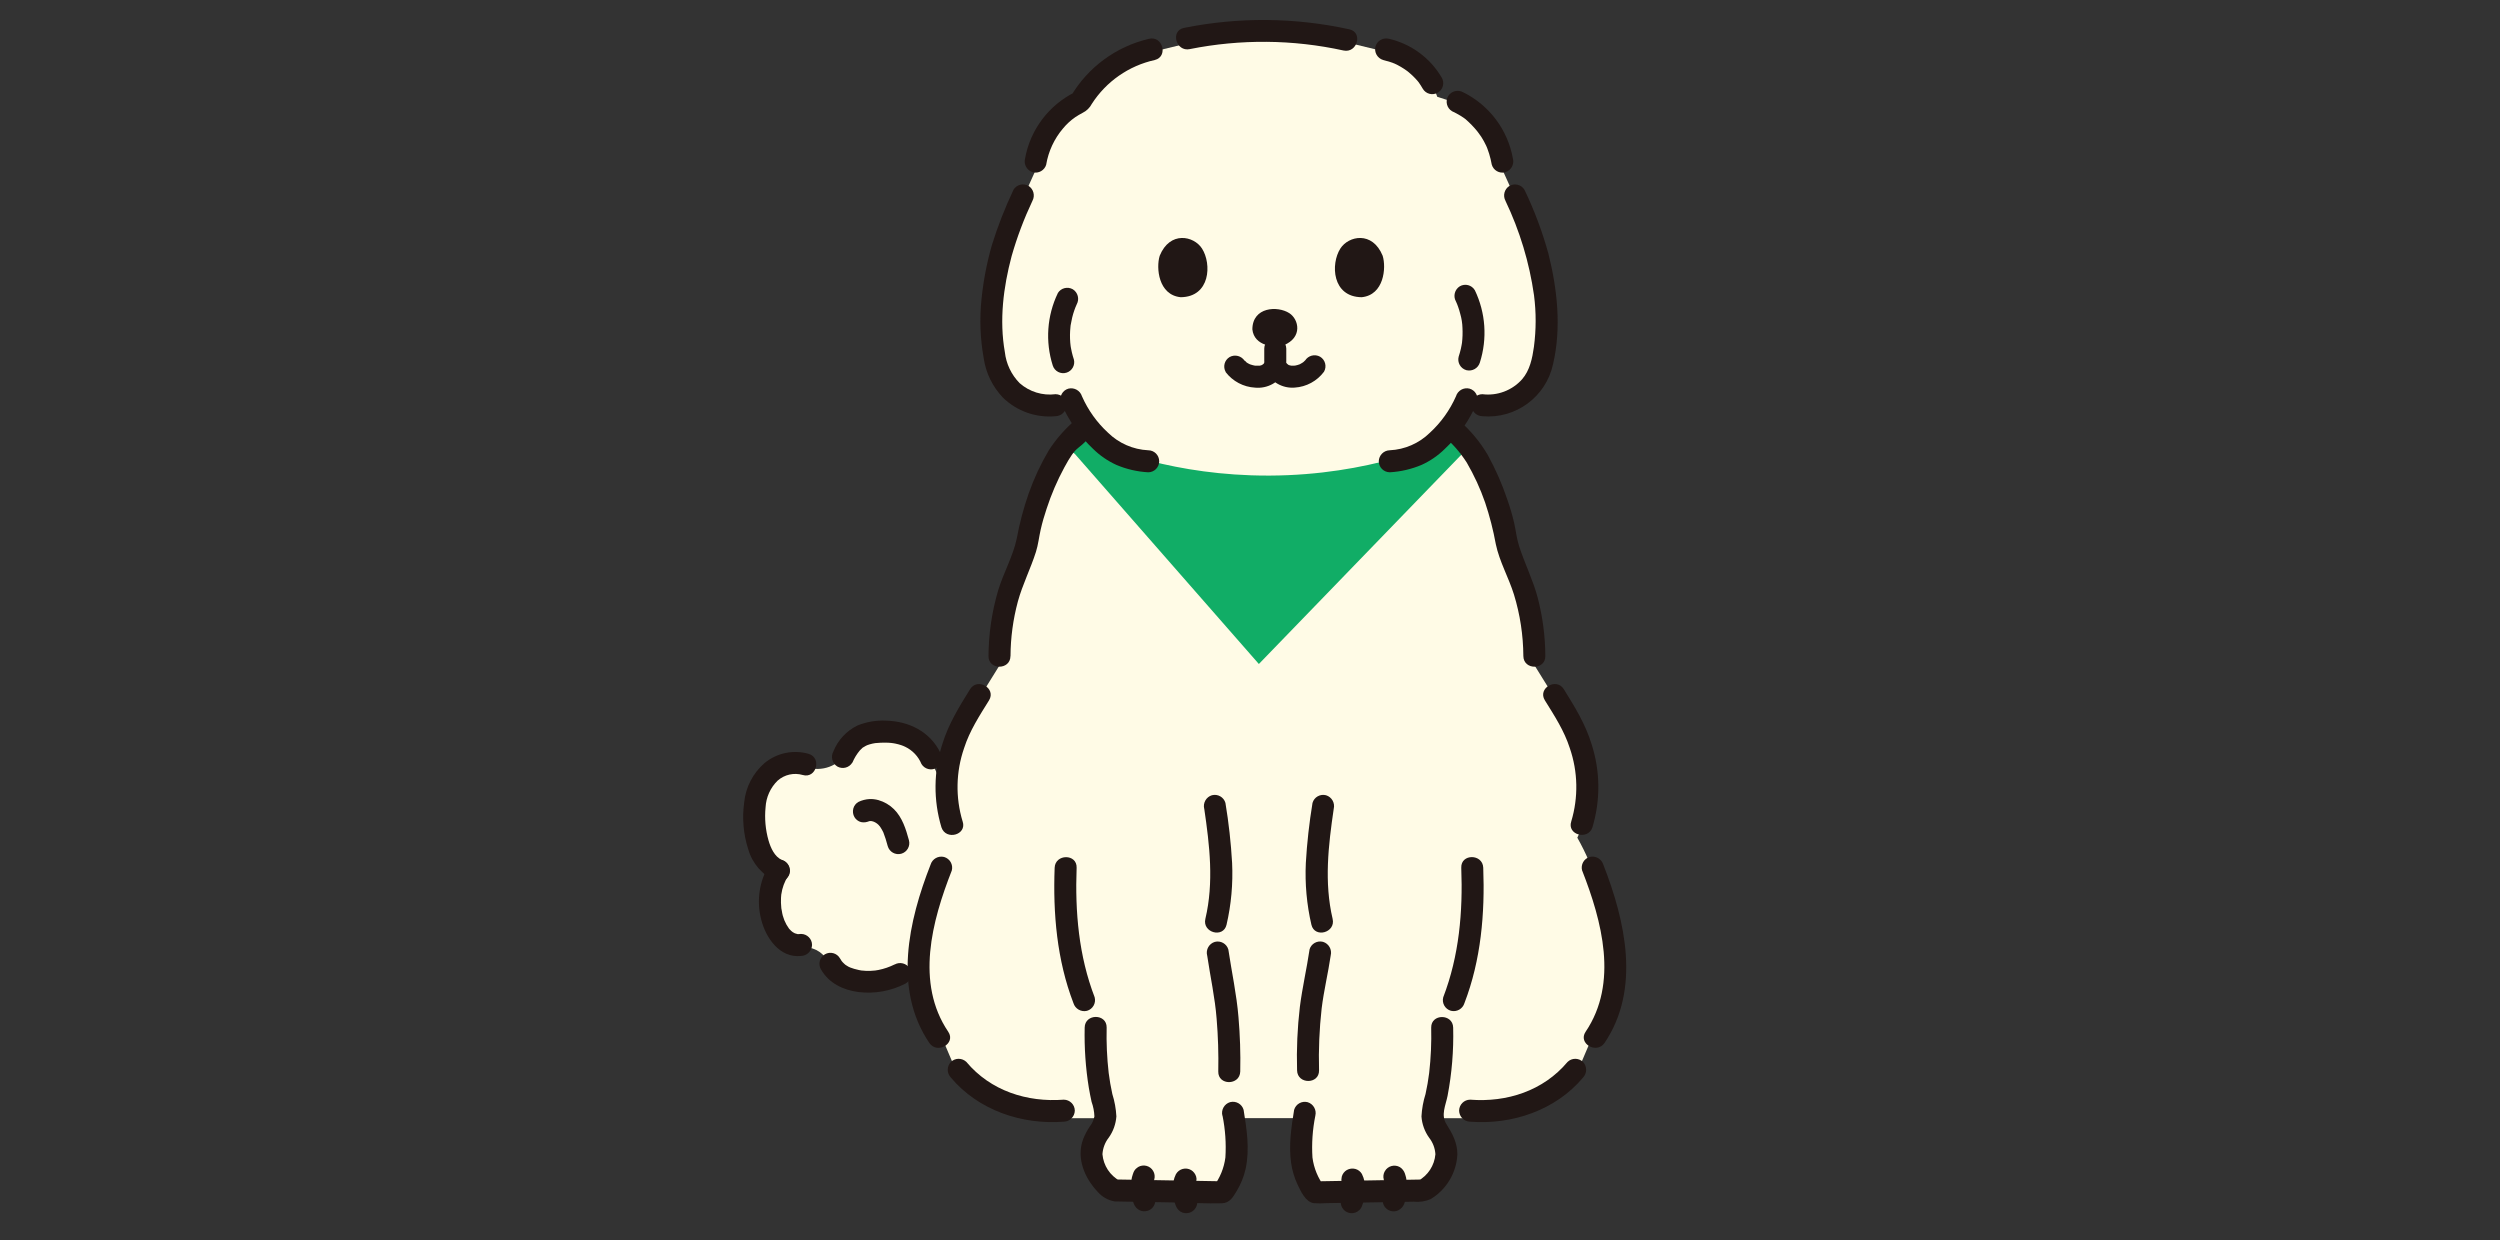 <?xml version="1.0" encoding="UTF-8"?>
<svg id="_レイヤー_2" data-name="レイヤー 2" xmlns="http://www.w3.org/2000/svg" viewBox="0 0 565.33 280.47">
  <rect x="0" y="0" width="565.33" height="280.47" fill="#333333" stroke="none"/>
  <defs>
    <style>
      .cls-1 {
        fill: #11ad66;
      }

      .cls-2 {
        fill: #211715;
      }

      .cls-3 {
        stroke: #11ad66;
        stroke-miterlimit: 10;
        stroke-width: 4px;
      }

      .cls-3, .cls-4 {
        fill: none;
      }

      .cls-5 {
        fill: #fffbe6;
      }
    </style>
  </defs>
  <g id="_レイヤー_4" data-name="レイヤー 4">
    <g>
      <g>
        <path class="cls-5" d="M210.85,227.74c.63,2.7,1.5,5.34,2.58,7.89l3.42,8.06c5.48,6.57,14.23,9.95,23.71,9.17h9.43c-.02,1.04-.32,2.06-.89,2.94-.43.67-.85,1.31-1.09,1.7-.92,1.47-1.31,3.2-1.12,4.92.39,2.04,1.33,3.94,2.73,5.48.64.81,1.46,1.45,2.4,1.86l24.51.42c2.38-3.38,3.38-6.14,3.14-11.82-.14-1.85-.38-3.68-.71-5.51h15.99c-.33,1.82-.57,3.66-.71,5.51-.23,5.68.76,8.44,3.14,11.82l24.51-.42c.94-.42,1.76-1.06,2.4-1.86,1.4-1.54,2.34-3.43,2.73-5.48.19-1.72-.2-3.46-1.12-4.92-.24-.39-.66-1.03-1.09-1.7-.56-.88-.87-1.89-.89-2.94h8.51c9.48.79,18.23-2.6,23.71-9.17l3.42-8.05c6.2-15.03,5.14-32.08-2.88-46.21,3.47-6.75,3.24-18.12-2.72-27.76l-2.47-3.98s-2.35-3.78-4.53-7.3c.18-7.36-1.24-14.67-4.17-21.42-1.06-2.19-1.83-4.51-2.29-6.9-.91-6.57-5.55-17.9-9.13-21.51-1.04-1.05-1.68-1.81-3.46-3.39,1.22-1.52,2.27-3.17,3.12-4.92l4.2-.04c3.16.31,6.33-.54,8.91-2.38,3.71-2.94,4.67-6.2,5.3-11.29.64-6.31.17-12.68-1.41-18.83-1.71-7.58-5.15-14.2-8.06-20.83-.23-3.26-1.33-6.4-3.17-9.11-.18-.25-.36-.5-.54-.73-2.54-3.36-5.09-5.34-11.25-7.15-.93-2.78-2.67-5.22-5-7-1.91-1.54-4.15-2.61-6.54-3.14l-7.91-1.92-1.07-.23c-6.22-1.24-12.54-1.91-18.88-1.98-3.43-.04-6.87.13-10.28.52l-14.84,3.61c-3.71.82-7.17,2.48-10.13,4.86-2.46,1.89-4.52,4.26-6.03,6.97-2.93,1.34-5.42,3.49-7.17,6.2-1.84,2.7-2.93,5.84-3.16,9.11-2.92,6.63-6.36,13.24-8.07,20.83-1.58,6.14-2.06,12.52-1.41,18.82.63,5.09,1.59,8.35,5.3,11.29,2.58,1.85,5.75,2.69,8.91,2.38l4.2.04c.76,1.57,1.68,3.05,2.74,4.44-1.4,1.22-2.75,2.52-4.02,3.88-3.59,3.62-8.22,14.94-9.13,21.51-.46,2.39-1.23,4.71-2.29,6.9-2.93,6.75-4.35,14.06-4.17,21.42-2.18,3.52-4.53,7.3-4.53,7.3l-2.47,3.98c-3.34,5.38-5.06,11.59-4.97,17.92h0c-1.76-3.75-3.52-7.5-3.52-7.5-2.82-6.02-9.04-6.42-13.04-5.9-2.52.23-4.76,1.68-6,3.89-1.9,3.15-5.73,4.56-9.22,3.38-3.2-.96-6.67.04-8.87,2.56-.94,1.08-1.64,2.34-2.07,3.71-.91,3.11-1.04,6.39-.39,9.56.51,3.31,2.03,6.87,5.12,8.12-2.16,3.53-2.59,7.86-1.16,11.74.44,1.4,1.21,2.67,2.24,3.71,1.05,1.04,2.51,1.56,3.99,1.41h0c2.4-.35,4.77.83,5.92,2.97l.7,1.29c.76,1.36,1.96,2.44,3.39,3.06,4.04,1.58,8.57,1.3,12.38-.77l5.95-3.03h0c.14,3.35.59,6.69,1.36,9.96"/>
        <path class="cls-2" d="M290.3,78.07c-2.03.63-6.71.23-7.1-3.6.04-5.08,5.7-5.36,8.35-3.66,2.17,1.39,3.07,5.5-1.26,7.26Z"/>
        <g>
          <path class="cls-3" d="M241.78,99.77c6.08,2.91,20.58,9.01,41.01,9.71,23.75.82,40.97-6.15,47-8.87"/>
          <polygon class="cls-1" points="284.67 150.15 242.48 101.98 288.43 110.39 330.83 102.44 284.67 150.15"/>
        </g>
        <path class="cls-2" d="M262.24,57.86c-.83,2.68-.31,8.84,4.75,9.35,6.69-.06,7.06-7.51,4.82-11.01-1.84-2.87-7.25-4.04-9.57,1.65Z"/>
        <path class="cls-2" d="M312.67,57.86c.83,2.68.31,8.84-4.75,9.35-6.69-.06-7.06-7.51-4.82-11.01,1.83-2.87,7.25-4.04,9.57,1.65Z"/>
        <path class="cls-2" d="M277.15,84.13c1.6,2.1,4.05,3.39,6.68,3.53,2.77.26,5.42-1.19,6.69-3.67h-4.29c1.24,2.43,3.83,3.88,6.55,3.66,2.63-.17,5.05-1.48,6.62-3.59.68-1.19.29-2.7-.89-3.4-1.19-.66-2.69-.27-3.4.89.16-.21,0-.02-.09.06-.12.11-.24.23-.36.34.25-.21-.1.06-.21.12-.14.09-.29.16-.44.25-.36.19.28-.09-.09.05-.16.06-.31.11-.47.16s-.32.09-.48.12c-.1.02-.62.06-.18.04-.31.02-.63.02-.94,0,.47.04-.3-.07-.47-.15.24.1-.07-.06-.12-.1.2.16-.2-.17-.24-.21-.19-.22-.35-.47-.48-.74-.71-1.19-2.25-1.57-3.43-.86-.35.21-.65.51-.86.86-.13.27-.29.51-.48.74-.05.05-.35.3-.27.24.17-.13-.4.2-.09.07-.14.06-.3.08-.45.13-.43.15.21,0-.08.02-.34.02-.68.02-1.02,0-.21-.01-.29-.06-.04,0-.16-.03-.31-.06-.47-.1-.2-.05-.39-.1-.58-.17-.04-.01-.47-.19-.27-.1.24.11-.3-.17-.35-.2-.14-.08-.27-.17-.4-.26.41.29-.59-.65-.28-.24-.72-1.15-2.21-1.54-3.4-.89-1.18.7-1.58,2.21-.89,3.4h0Z"/>
        <path class="cls-2" d="M285.89,78.81v2.9c.03,1.36,1.13,2.45,2.49,2.49.66,0,1.29-.26,1.76-.73.46-.47.72-1.1.73-1.76v-2.9c-.03-.65-.28-1.28-.73-1.76-.48-.44-1.11-.7-1.76-.73-.66,0-1.29.26-1.76.73-.46.47-.72,1.1-.73,1.76Z"/>
        <path class="cls-2" d="M269.06,11.1c11.48-2.29,23.32-2.19,34.75.32,3.12.67,4.45-4.12,1.32-4.79-12.31-2.7-25.04-2.81-37.4-.32-3.14.66-1.81,5.45,1.32,4.8Z"/>
        <path class="cls-2" d="M236.58,37.21c.51-3.01,1.82-5.83,3.8-8.16.8-.97,1.73-1.83,2.77-2.55.54-.36,1.09-.68,1.66-.98.9-.44,1.63-1.15,2.09-2.04,3.25-5.05,8.36-8.61,14.23-9.91,3.11-.77,1.79-5.57-1.32-4.79-7.41,1.73-13.79,6.42-17.65,12.97l.89-.89c-5.92,2.94-10.1,8.52-11.26,15.03-.33,1.32.44,2.66,1.74,3.06,1.32.35,2.68-.42,3.06-1.74Z"/>
        <path class="cls-2" d="M326.02,17.55c-2.6-4.44-6.91-7.61-11.92-8.78-1.32-.34-2.68.43-3.06,1.74-.34,1.32.43,2.67,1.74,3.06.54.13,1.07.28,1.59.45.26.09.52.18.78.28.13.05.25.11.38.15-.12-.04-.45-.2-.15-.06.96.44,1.87.98,2.73,1.6.06.04.36.28.09.06-.3-.24.08.07.15.12.21.17.42.35.62.53.39.34.76.7,1.11,1.07.17.18.33.36.49.55.09.1.17.21.26.32.19.23-.29-.41-.03-.04.33.48.65.96.93,1.46.69,1.19,2.22,1.59,3.4.89,1.19-.69,1.59-2.22.89-3.4h0Z"/>
        <path class="cls-2" d="M342.12,35.89c-1.15-6.52-5.33-12.1-11.26-15.03-1.19-.66-2.69-.27-3.4.89-.67,1.19-.28,2.7.89,3.4.64.3,1.27.63,1.88,1,.28.17.55.35.82.54.13.09.26.19.39.28.25.18-.34-.29.01.02.94.82,1.81,1.72,2.6,2.69.17.21.09.12-.03-.04.12.16.24.32.36.48.21.29.42.58.62.88.39.61.74,1.25,1.05,1.91.08.18.17.36.24.54-.16-.39.03.1.06.18.14.37.27.75.39,1.13.25.8.44,1.62.59,2.45.37,1.32,1.73,2.1,3.06,1.74,1.3-.4,2.06-1.74,1.74-3.06Z"/>
        <path class="cls-2" d="M340.44,45.43c3.22,6.74,5.4,13.94,6.45,21.34.5,3.87.49,7.79-.02,11.66-.36,2.58-.92,5.32-2.68,7.34-2.26,2.53-5.61,3.79-8.98,3.37-1.37,0-2.48,1.12-2.49,2.49.03,1.36,1.13,2.46,2.49,2.49,7.53.67,14.37-4.36,15.98-11.75,1.93-8.24.98-16.96-1.06-25.07-1.37-4.94-3.17-9.75-5.39-14.37-.7-1.18-2.21-1.57-3.4-.89-1.16.71-1.55,2.21-.89,3.4h0Z"/>
        <path class="cls-2" d="M239.2,66.31c-2.45,5.1-2.85,10.95-1.14,16.34.41,1.31,1.81,2.04,3.12,1.62,1.24-.39,1.97-1.68,1.67-2.94-.18-.55-.34-1.1-.47-1.66-.08-.32-.14-.64-.2-.97-.02-.09-.12-.75-.06-.31-.16-1.18-.2-2.38-.13-3.57.02-.29.04-.58.07-.86.02-.16.03-.33.05-.49-.03.21-.03.23,0,.05.11-.57.21-1.13.34-1.69s.3-1.11.49-1.66c.09-.27.2-.54.3-.81-.15.39.21-.46.24-.54.66-1.19.27-2.69-.89-3.41-1.19-.67-2.7-.28-3.4.89h0Z"/>
        <path class="cls-2" d="M329.22,68.13c.04.08.4.93.24.54.09.23.18.46.26.69.19.54.36,1.09.5,1.65.29,1.01.46,2.06.49,3.12.06,1.15.02,2.3-.11,3.45-.02.18-.02.16,0-.05-.02.16-.05.33-.08.49-.05.28-.1.57-.17.85-.14.6-.31,1.19-.5,1.78-.35,1.32.42,2.68,1.74,3.06,1.32.33,2.67-.43,3.06-1.74,1.71-5.39,1.31-11.24-1.14-16.34-.7-1.18-2.21-1.58-3.4-.89-1.15.72-1.55,2.21-.89,3.4h0Z"/>
        <path class="cls-2" d="M329.24,89.62c-1.38,3.12-3.38,5.92-5.89,8.23-2.44,2.39-5.67,3.81-9.08,3.97-1.36.03-2.45,1.13-2.49,2.49.01,1.37,1.12,2.47,2.49,2.49,2.48-.14,4.91-.71,7.19-1.67,1.93-.88,3.69-2.08,5.21-3.57,3.18-2.98,5.69-6.6,7.37-10.62.36-1.32-.42-2.69-1.74-3.06-1.32-.33-2.66.43-3.06,1.74h0Z"/>
        <path class="cls-2" d="M239.87,90.94c1.68,4.02,4.19,7.64,7.37,10.62,1.51,1.48,3.28,2.69,5.21,3.57,2.28.97,4.72,1.53,7.19,1.67,1.37,0,2.49-1.11,2.49-2.49s-1.11-2.49-2.49-2.49c-3.41-.17-6.64-1.58-9.08-3.97-2.51-2.31-4.51-5.11-5.89-8.23-.4-1.3-1.74-2.06-3.06-1.74-1.32.37-2.09,1.73-1.74,3.06h0Z"/>
        <path class="cls-2" d="M229.18,42.92c-1.92,4.06-3.56,8.24-4.89,12.53-1.14,3.98-1.92,8.06-2.34,12.19-.46,4.44-.3,8.92.49,13.32.48,3.37,2.01,6.5,4.36,8.96,3.16,3.08,7.51,4.61,11.9,4.2,1.36-.04,2.45-1.13,2.49-2.49,0-1.37-1.12-2.48-2.49-2.49-2.94.38-5.91-.54-8.13-2.5-1.87-1.9-3.04-4.36-3.34-7.01-1.28-7.21-.34-14.69,1.53-21.71,1.22-4.28,2.8-8.46,4.7-12.49.65-1.19.26-2.68-.89-3.4-1.19-.68-2.7-.28-3.4.9Z"/>
        <path class="cls-2" d="M202.28,218.1c-1.15.57-2.37.99-3.63,1.24-.1.02-.99.16-.7.12-.36.04-.73.07-1.09.08-.69.03-1.37,0-2.05-.08-.18-.02-.18-.02-.02,0-.18-.03-.36-.06-.54-.1-.36-.07-.73-.16-1.08-.27-.36-.1-.72-.23-1.07-.36.44.16-.15-.08-.24-.13-.21-.11-.4-.24-.6-.37-.23-.16-.23-.16-.02,0-.12-.1-.23-.2-.34-.3-.23-.21-.45-.44-.65-.69.24.31-.26-.45-.31-.53-.68-1.19-2.2-1.6-3.39-.92s-1.6,2.2-.92,3.39c0,.01.01.02.02.03,1.77,3.12,4.99,4.66,8.44,5.12,3.69.46,7.43-.22,10.73-1.94,1.18-.7,1.58-2.21.89-3.4-.71-1.16-2.21-1.55-3.4-.89h0Z"/>
        <path class="cls-2" d="M182.83,170.46c-3.46-.98-7.17-.2-9.94,2.09-2.63,2.28-4.28,5.48-4.61,8.94-.49,3.54-.18,7.15.92,10.56.92,3.23,3.23,5.87,6.31,7.21,1.32.36,2.69-.42,3.06-1.74.33-1.32-.44-2.66-1.74-3.06-1.67-.7-2.57-2.77-3.04-4.4-.69-2.44-.92-4.98-.67-7.5.12-2.28,1.09-4.43,2.72-6.03,1.55-1.37,3.69-1.86,5.68-1.28,3.08.9,4.39-3.9,1.32-4.79h0Z"/>
        <path class="cls-2" d="M173.9,195.61c-2.2,3.68-2.85,8.08-1.79,12.24,1,4.14,4.17,8.86,9.03,8.32,1.36-.04,2.45-1.13,2.49-2.49,0-1.37-1.12-2.48-2.49-2.49-.18.02-.36.03-.54.04h-.27c.17.03.17.02,0-.01-.18-.04-.35-.08-.52-.15-.4-.14.22.13-.16-.07-.27-.12-.51-.28-.73-.49-.13-.13-.26-.26-.38-.39-.03-.03-.27-.32-.12-.13-.86-1.18-1.42-2.55-1.62-3.99-.04-.17-.07-.35-.1-.52-.07-.43.03.31-.02-.13-.04-.4-.07-.8-.08-1.2,0-.36,0-.72.01-1.08,0-.18.03-.36.04-.54.06-.84-.04.19.03-.28.2-1.47.72-2.88,1.52-4.14.69-1.19.29-2.71-.89-3.4-1.19-.69-2.71-.29-3.4.89h0Z"/>
        <path class="cls-2" d="M192.76,172.45c.42-1.01.99-1.94,1.69-2.77.17-.18.36-.35.54-.52.52-.47-.32.18.25-.18.19-.12.38-.24.58-.34.1-.06.7-.29.21-.11.41-.15.83-.27,1.25-.37.21-.05.43-.08.65-.12-.31.05-.26.03.02,0,.81-.08,1.62-.12,2.43-.1.4,0,.8.03,1.19.07.17.02.66.1.22.02.22.04.44.08.67.12.45.09.89.21,1.32.35.22.07.44.15.65.24-.45-.18.23.12.26.13,1.67.8,2.98,2.19,3.68,3.89.7,1.17,2.21,1.57,3.4.89,1.16-.71,1.56-2.21.89-3.4-2.32-4.79-7.12-7.17-12.29-7.29-2.21-.11-4.42.27-6.48,1.1-2.48,1.22-4.42,3.31-5.44,5.87-.65,1.19-.26,2.68.89,3.4,1.19.68,2.7.28,3.4-.89h0Z"/>
        <path class="cls-2" d="M196.6,185.65l.1-.05-.59.25c.28-.11.57-.19.86-.24l-.66.09c.37-.05.74-.05,1.11,0l-.66-.09c.41.07.82.18,1.2.34l-.59-.25c.43.19.83.42,1.2.7l-.5-.39c.4.31.77.67,1.08,1.08l-.39-.5c.49.65.89,1.36,1.2,2.11l-.25-.59c.41,1.05.75,2.12,1.03,3.21.37,1.32,1.73,2.1,3.06,1.74,1.32-.37,2.1-1.73,1.74-3.06h0c-.68-2.5-1.49-5.13-3.38-7.01-.98-.97-2.19-1.68-3.52-2.06-.65-.18-1.32-.26-1.99-.24-.89.05-1.75.27-2.55.66-.56.33-.97.86-1.14,1.49-.17.65-.08,1.34.25,1.92.33.56.86.97,1.49,1.14.65.14,1.33.05,1.92-.25h0Z"/>
        <path class="cls-2" d="M303.68,267.99s.04.08.05.12l-.25-.59c.15.38.26.78.31,1.19l-.09-.66c.08.62.07,1.25,0,1.86l.09-.66c-.09.67-.26,1.32-.52,1.94-.18.65-.09,1.34.25,1.92.69,1.19,2.22,1.59,3.4.89,0,0,0,0,0,0l.5-.39c.3-.3.52-.68.64-1.1.43-1.08.66-2.23.67-3.39,0-.65-.05-1.29-.17-1.93-.12-.6-.32-1.17-.59-1.72-.33-.56-.86-.97-1.49-1.14-.65-.17-1.33-.08-1.92.25-.56.33-.97.86-1.14,1.49l-.09.66c0,.44.12.87.34,1.26h0Z"/>
        <path class="cls-2" d="M312.9,266.73c.14.36.24.73.29,1.11l-.09-.66c.09.82.07,1.64-.05,2.46l.09-.66c-.05.56-.16,1.12-.31,1.66l.25-.59c-.02.05-.05.1-.08.14-.69,1.19-.29,2.71.89,3.4.58.34,1.27.43,1.92.25.61-.2,1.14-.6,1.49-1.14.33-.59.52-1.25.57-1.92.12-.69.2-1.38.25-2.07.1-1.11-.04-2.24-.41-3.29-.2-.61-.6-1.14-1.14-1.49-1.19-.69-2.71-.29-3.4.89,0,0,0,0,0,0-.35.58-.44,1.27-.25,1.92h0Z"/>
        <path class="cls-2" d="M296.13,214.73c-.64,4.34-1.64,8.62-2.19,12.97-.56,4.76-.77,9.55-.63,14.34.06,3.2,5.03,3.21,4.97,0-.13-4.68.07-9.36.59-14.01.49-4,1.46-7.98,2.05-11.99.32-1.32-.44-2.66-1.74-3.06-1.32-.35-2.69.42-3.06,1.74Z"/>
        <path class="cls-2" d="M330.44,196.23c.38,9.98-.47,19.9-4.08,29.29-.35,1.32.42,2.68,1.74,3.05,1.32.33,2.67-.43,3.06-1.74,3.75-9.75,4.64-20.24,4.25-30.61-.12-3.19-5.09-3.21-4.97,0h0Z"/>
        <path class="cls-2" d="M265.93,265.48c-.26.53-.46,1.1-.58,1.68-.13.65-.18,1.31-.18,1.97.01,1.16.24,2.31.67,3.39.2.61.6,1.14,1.14,1.49.58.33,1.27.42,1.92.25.62-.17,1.16-.58,1.49-1.14.35-.57.44-1.27.25-1.92-.26-.62-.43-1.27-.52-1.94l.09.66c-.08-.62-.08-1.25,0-1.86l-.09.66c.05-.41.16-.81.31-1.19l-.25.59s.04-.08.05-.12c.18-.28.28-.6.3-.93.07-.33.06-.67-.04-.99-.18-.62-.58-1.15-1.14-1.49-.58-.34-1.27-.43-1.92-.25-.63.17-1.16.58-1.49,1.14h0Z"/>
        <path class="cls-2" d="M256.21,265.41c-.38,1.05-.52,2.18-.41,3.29.05.69.13,1.39.25,2.07.05.67.25,1.33.57,1.92.34.55.87.95,1.49,1.14.65.17,1.33.08,1.92-.25.56-.33.97-.86,1.14-1.49.18-.65.09-1.34-.25-1.92-.03-.04-.06-.09-.08-.14l.25.59c-.15-.54-.26-1.1-.31-1.66l.09.66c-.12-.81-.14-1.64-.05-2.46l-.09.66c.05-.38.15-.75.29-1.11.18-.65.09-1.34-.25-1.92-.69-1.19-2.22-1.58-3.4-.89l-.5.39c-.3.3-.53.68-.64,1.1h0Z"/>
        <path class="cls-2" d="M296.8,181.57c-.74,4.5-1.25,9.03-1.51,13.58-.22,4.69.2,9.39,1.26,13.96.73,3.11,5.53,1.8,4.8-1.32-1.94-8.25-.97-16.61.25-24.9.32-1.32-.44-2.66-1.74-3.06-1.32-.35-2.69.42-3.06,1.74Z"/>
        <path class="cls-2" d="M272.32,182.89c1.22,8.29,2.2,16.65.25,24.9-.73,3.11,4.06,4.44,4.79,1.32,1.06-4.57,1.48-9.27,1.26-13.96-.26-4.55-.76-9.09-1.51-13.58-.37-1.32-1.74-2.09-3.06-1.74-1.3.39-2.06,1.74-1.74,3.06h0Z"/>
        <path class="cls-2" d="M272.98,216.05c.71,4.84,1.77,9.55,2.14,14.35.33,3.96.45,7.93.37,11.9-.08,3.2,4.89,3.2,4.97,0,.09-4.1-.05-8.2-.4-12.29-.42-5.14-1.53-10.18-2.29-15.28-.37-1.32-1.74-2.09-3.06-1.74-1.3.39-2.07,1.74-1.74,3.06Z"/>
        <path class="cls-2" d="M238.49,196.23c-.39,10.37.51,20.86,4.25,30.61.4,1.3,1.74,2.06,3.06,1.74,1.32-.37,2.09-1.74,1.74-3.06-3.61-9.39-4.45-19.31-4.08-29.29.12-3.2-4.85-3.19-4.97,0Z"/>
        <path class="cls-2" d="M357.77,196.84c4.48,11.44,8.25,25.43.79,36.47-1.8,2.66,2.51,5.15,4.29,2.51,8.21-12.16,4.67-27.62-.29-40.3-.4-1.3-1.74-2.06-3.06-1.74-1.32.37-2.09,1.74-1.74,3.06h0Z"/>
        <path class="cls-2" d="M349.45,148.36c-.02-4.47-.61-8.93-1.74-13.26-1.07-4.02-2.94-7.69-4.2-11.63-.56-1.75-.73-3.57-1.14-5.35-.41-1.73-.91-3.43-1.5-5.11-1.17-3.5-2.66-6.88-4.43-10.12-1.76-3-4.01-5.68-6.64-7.94-2.37-2.14-5.9,1.36-3.52,3.52,2.1,1.75,3.91,3.8,5.38,6.1,1.68,2.88,3.08,5.91,4.17,9.06,1.03,3.08,1.84,6.22,2.42,9.42.82,3.94,2.92,7.57,4.11,11.41,1.38,4.51,2.09,9.19,2.12,13.9.03,3.2,5,3.21,4.97,0h0Z"/>
        <path class="cls-2" d="M360.1,187.08c1.85-6.15,1.78-12.71-.2-18.82-1.38-4.53-3.8-8.43-6.27-12.41-1.68-2.71-5.99-.22-4.29,2.51,2.16,3.48,4.38,6.88,5.64,10.81,1.85,5.36,1.96,11.16.33,16.58-1.01,3.05,3.79,4.35,4.8,1.32Z"/>
        <path class="cls-2" d="M354.46,240.15c-5.46,6.51-13.69,9.17-22.02,8.52-1.37.01-2.47,1.12-2.49,2.49.03,1.36,1.12,2.46,2.49,2.49,9.49.73,19.32-2.57,25.54-9.98.93-.99.93-2.53,0-3.52-.98-.96-2.55-.96-3.52,0h0Z"/>
        <path class="cls-2" d="M210.43,195.53c-4.97,12.68-8.5,28.15-.29,40.3,1.78,2.64,6.09.15,4.29-2.51-7.46-11.04-3.69-25.04.8-36.47.35-1.32-.42-2.68-1.74-3.06-1.32-.33-2.67.43-3.06,1.74Z"/>
        <path class="cls-2" d="M228.51,148.36c.02-4.16.58-8.31,1.66-12.33,1.06-3.87,2.88-7.42,4.09-11.23.52-1.65.69-3.36,1.07-5.03.36-1.6.82-3.17,1.34-4.72,1.05-3.23,2.39-6.36,4.01-9.35,1.35-2.49,2.17-3.66,3.16-4.44,1.35-1.06,1.86-1.64,2.86-2.78.61-.69.71-.98.76-1.3.34-1.96-2.35-3.95-4.28-2.21-2.32,1.98-4.34,4.28-6,6.84-1.84,3.11-3.37,6.4-4.57,9.8-1.15,3.3-2.05,6.69-2.68,10.12-.84,4.07-3.03,7.82-4.22,11.8-1.42,4.82-2.15,9.81-2.18,14.83-.03,3.2,4.94,3.2,4.97,0h0Z"/>
        <path class="cls-2" d="M217.68,185.76c-1.64-5.42-1.52-11.23.33-16.58,1.26-3.94,3.48-7.33,5.64-10.81,1.69-2.73-2.61-5.23-4.29-2.51-2.47,3.98-4.88,7.88-6.27,12.41-1.98,6.11-2.05,12.67-.2,18.82,1,3.02,5.8,1.73,4.8-1.32Z"/>
        <path class="cls-2" d="M215.02,243.67c6.22,7.41,16.05,10.71,25.54,9.98,1.36-.03,2.45-1.13,2.49-2.49-.01-1.37-1.12-2.47-2.49-2.49-8.33.64-16.56-2.01-22.02-8.52-.98-.96-2.54-.96-3.52,0-.94.98-.94,2.53,0,3.52h0Z"/>
        <path class="cls-2" d="M323.64,232.37c.08,3.43-.07,6.86-.46,10.27-.19,1.59-.48,3.18-.82,4.75-.52,1.65-.83,3.36-.92,5.08.12,1.73.72,3.39,1.73,4.8.84,1.07,1.34,2.38,1.42,3.74-.21,2.55-1.7,4.83-3.96,6.05l1.25-.34-21.43.37-3.08.05,2.15,1.23c-1.48-1.92-2.42-4.21-2.73-6.61-.2-3.17.02-6.35.65-9.46.32-1.32-.44-2.66-1.74-3.06-1.32-.35-2.68.42-3.06,1.74-.64,4-1.24,7.93-.68,11.98.24,1.7.73,3.35,1.46,4.9.7,1.51,1.84,3.95,3.62,4.21.97.08,1.94.08,2.9,0l6.24-.1,13.54-.23c1.28.13,2.57-.06,3.76-.56,3.6-2.15,5.89-5.97,6.08-10.16,0-2.6-1.13-4.7-2.48-6.83-1.29-2.04-.18-4.19.26-6.37.97-5.08,1.4-10.25,1.27-15.43-.05-3.2-5.02-3.21-4.97,0h0Z"/>
        <path class="cls-2" d="M276.45,252.29c.63,3.11.85,6.29.65,9.46-.31,2.41-1.25,4.69-2.73,6.61l2.15-1.23-21.43-.37-3.08-.05,1.25.34c-2.26-1.22-3.74-3.49-3.96-6.05.09-1.36.58-2.67,1.42-3.74,1.01-1.41,1.6-3.07,1.73-4.8-.09-1.73-.4-3.43-.92-5.08-.34-1.57-.62-3.15-.82-4.75-.39-3.41-.54-6.84-.46-10.27.05-3.2-4.92-3.2-4.97,0-.1,4.56.21,9.12.94,13.62.18,1.06.39,2.12.62,3.17.38,1.06.6,2.18.64,3.3-.16.84-.52,1.62-1.05,2.29-.6.9-1.11,1.86-1.5,2.87-1.58,4.27.3,8.73,3.28,11.89.99,1.15,2.35,1.92,3.85,2.18.36.02.73.01,1.08.02l12.66.22c3.5.06,7.03.28,10.53.18,1.72-.05,2.52-1.41,3.31-2.75.95-1.56,1.64-3.27,2.04-5.06.95-4.46.25-8.89-.46-13.32-.37-1.32-1.74-2.09-3.06-1.74-1.3.39-2.07,1.74-1.74,3.06h0Z"/>
      </g>
      <rect class="cls-4" x="0" width="565.33" height="280.47"/>
    </g>
  </g>
</svg>